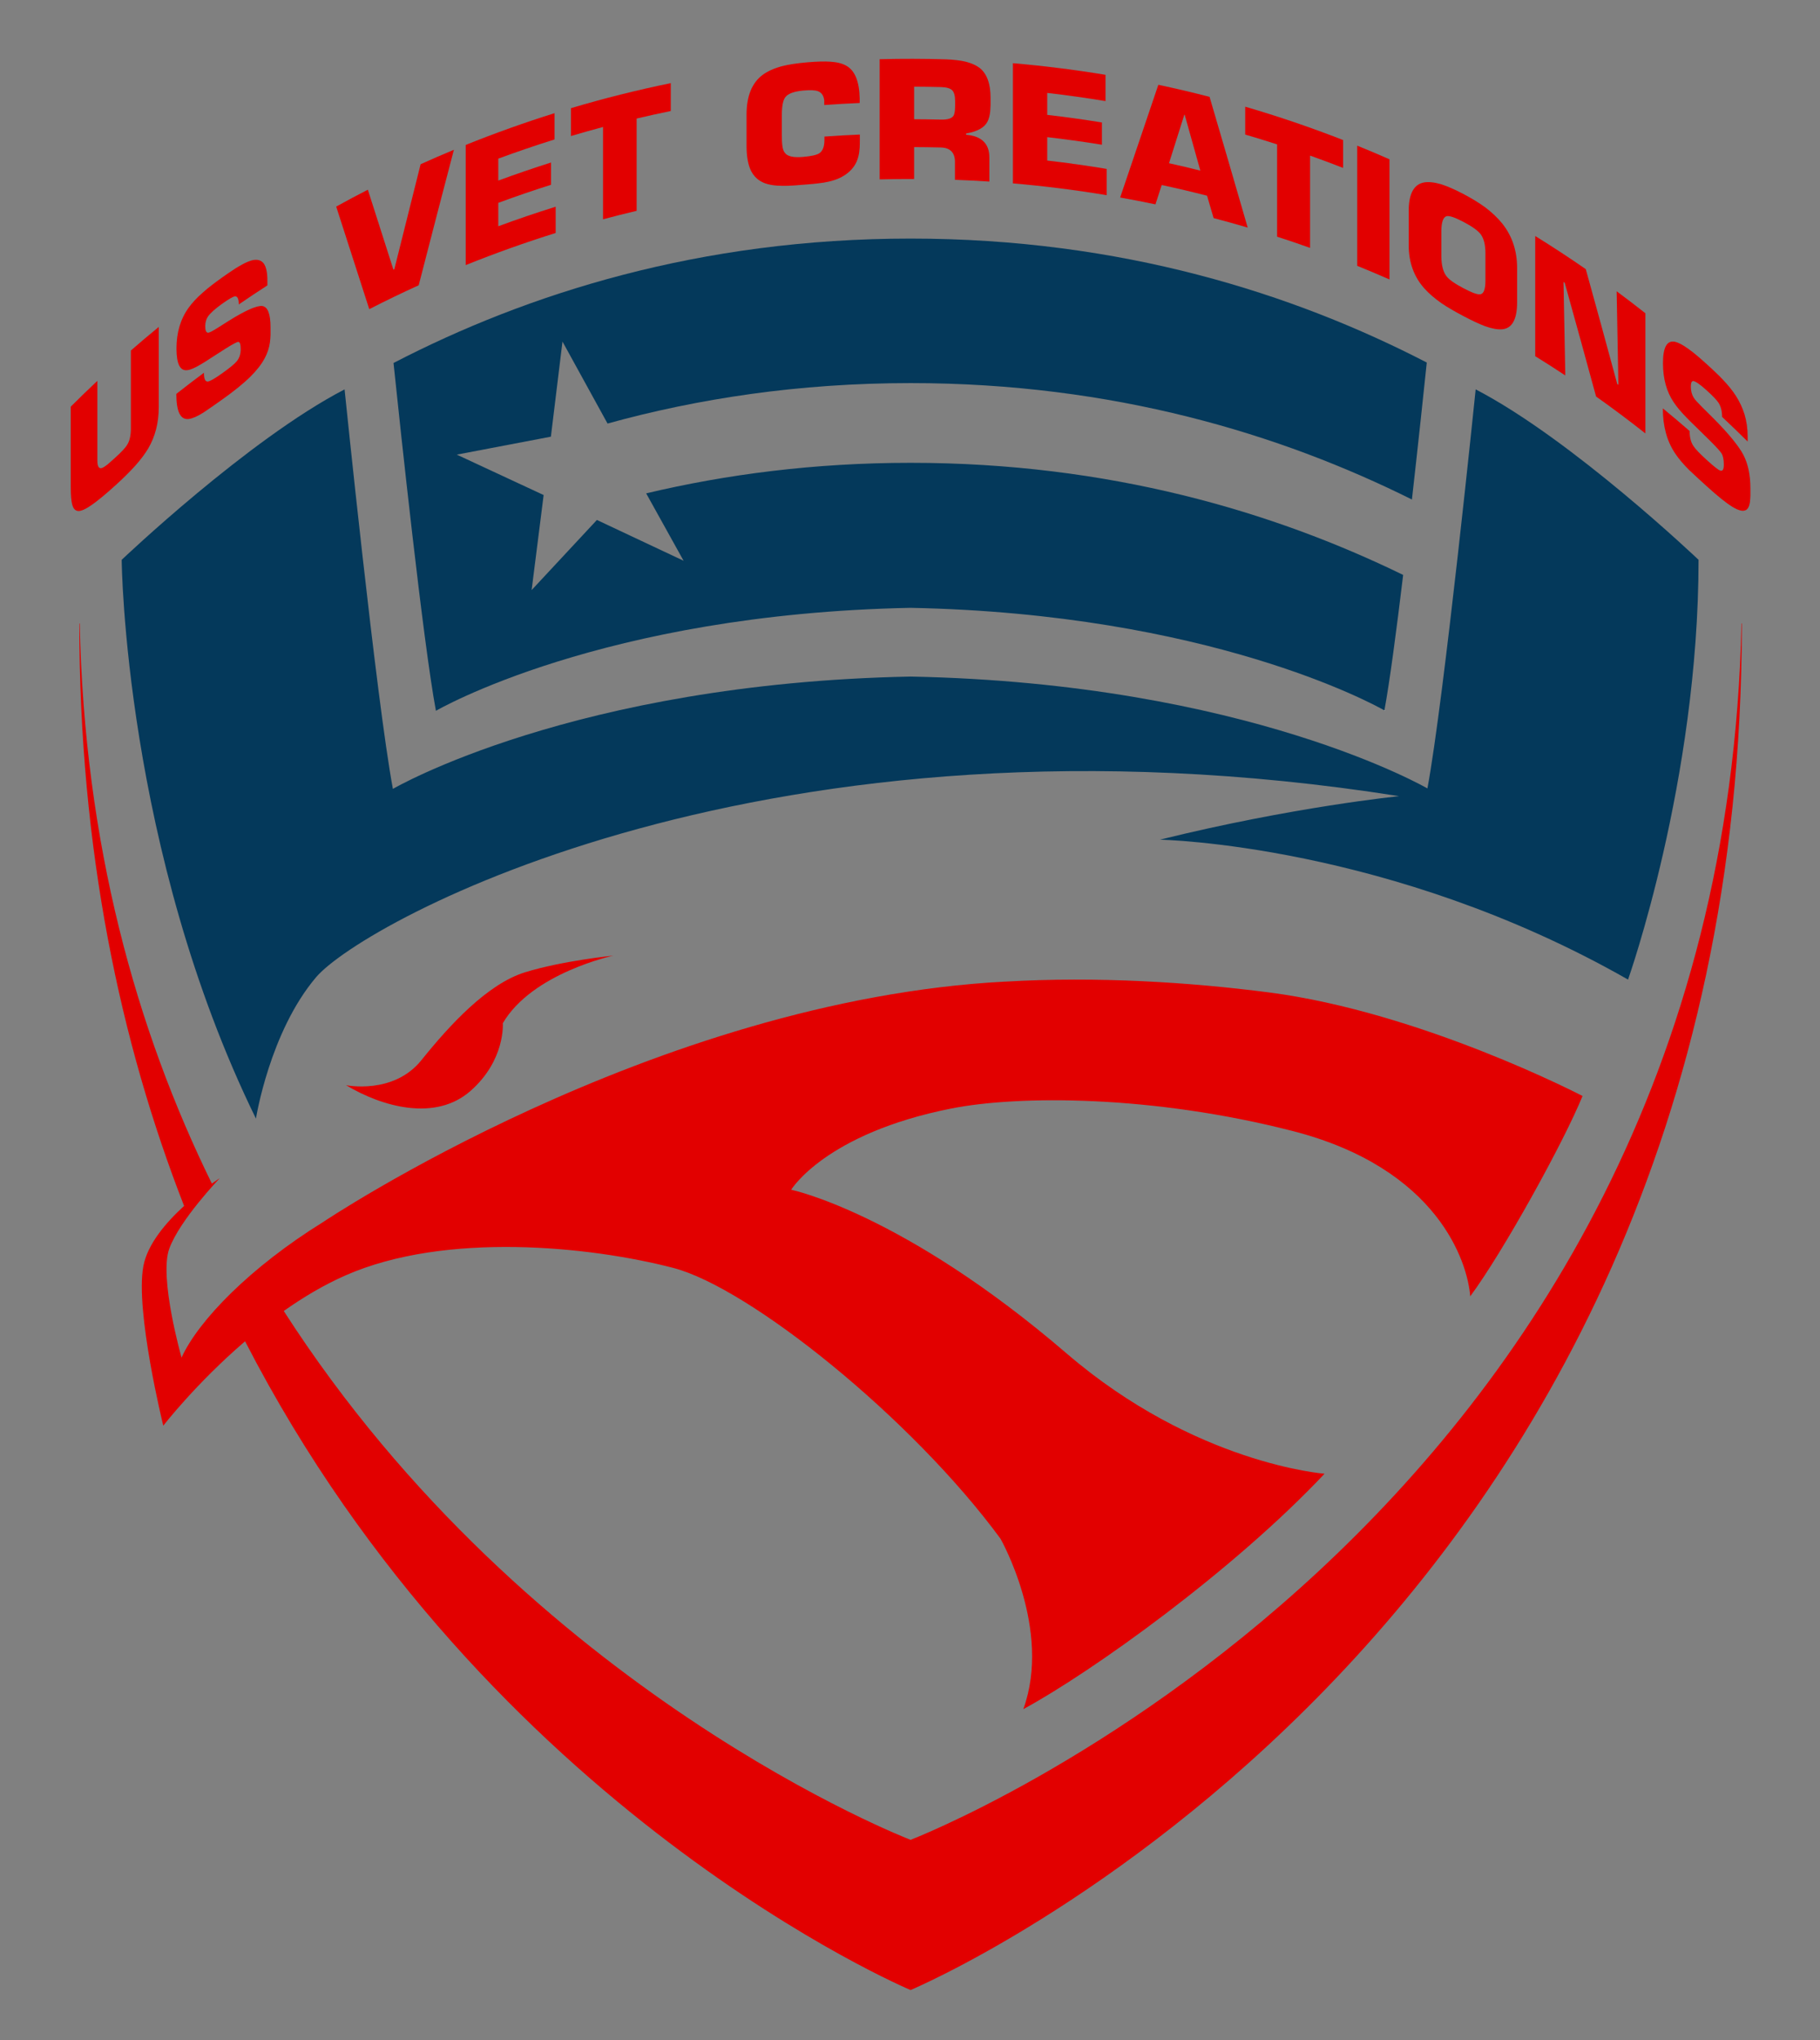 <?xml version="1.0" encoding="UTF-8" standalone="no"?>
<!DOCTYPE svg PUBLIC "-//W3C//DTD SVG 1.1//EN" "http://www.w3.org/Graphics/SVG/1.1/DTD/svg11.dtd">
<svg width="100%" height="100%" viewBox="0 0 423 474" version="1.1" xmlns="http://www.w3.org/2000/svg" xmlns:xlink="http://www.w3.org/1999/xlink" xml:space="preserve" xmlns:serif="http://www.serif.com/" style="fill-rule:evenodd;clip-rule:evenodd;stroke-linejoin:round;stroke-miterlimit:2;">
    <rect x="0" y="0" width="423" height="474" fill="#808080" stroke="none"/>
    <g id="Artboard1" transform="matrix(0.695,0,0,0.799,-138.931,-53.126)">
        <rect x="200" y="66.495" width="607.732" height="592.268" style="fill:none;"/>
        <g transform="matrix(1.44,0,0,1.252,-215.588,-105.147)">
            <g>
                <g>
                    <path d="M368.883,389.111C368.883,389.111 379.904,391.393 386.408,383.292C392.911,375.191 401.725,365.58 410.504,362.879C419.283,360.179 430.989,359.021 430.989,359.021C430.989,359.021 412.13,363.038 405.301,374.724C405.301,374.724 405.951,383.257 397.822,390.427C389.694,397.598 377.337,394.18 368.883,389.111Z" style="fill:rgb(226,0,0);fill-rule:nonzero;"/>
                    <path d="M316.796,267.1C316.796,267.1 346.123,239.16 368.554,227.522C368.554,227.522 375.921,299.709 379.778,320.3C379.778,320.3 421.731,295.758 499.999,294.215C578.268,295.758 620.22,320.3 620.22,320.3L620.007,320.3C623.864,299.709 631.231,227.522 631.231,227.522C653.663,239.16 682.99,267.1 682.99,267.1C682.99,318.471 666.617,364.589 666.617,364.589C611.317,333.043 557.902,332.096 557.902,332.096C588.762,324.457 613.45,321.99 613.45,321.99C466.864,298.845 372.741,351.307 361.94,364.037C351.139,376.767 347.973,396.877 347.973,396.877C317.419,334.437 316.796,267.314 316.796,267.314" style="fill:rgb(4,57,91);fill-rule:nonzero;"/>
                    <path d="M610.213,302.169C610.213,302.169 610.142,302.128 610.036,302.068C610.03,302.101 610.024,302.136 610.018,302.169L610.213,302.169Z" style="fill:white;fill-rule:nonzero;"/>
                </g>
                <g>
                    <path d="M325.404,213.016L325.404,231.622C325.405,235.246 324.595,238.419 322.993,241.176C321.479,243.764 318.886,246.609 315.294,249.849C310.819,253.898 307.973,255.945 306.618,255.757C305.962,255.683 305.515,255.149 305.27,254.152C305.066,253.338 304.964,252 304.965,250.14L304.965,231.534C307,229.499 309.059,227.502 311.141,225.544L311.141,244.001C311.141,245.441 311.504,246.027 312.236,245.767C312.549,245.649 312.978,245.376 313.524,244.949C313.881,244.646 314.469,244.119 315.293,243.374C316.75,242.059 317.699,241.039 318.126,240.292C318.658,239.403 318.927,238.177 318.926,236.614L318.926,218.492C321.064,216.628 323.224,214.803 325.404,213.016Z" style="fill:rgb(226,0,0);fill-rule:nonzero;"/>
                    <path d="M341.792,211.517C345.689,209.084 348.264,208.017 349.444,208.159C350.719,208.345 351.361,210.009 351.361,213.134L351.361,214.846C351.337,215.506 351.291,216.094 351.221,216.61C351.035,217.92 350.628,219.149 350.001,220.3C349.258,221.701 348.145,223.122 346.671,224.581C345.013,226.214 342.832,227.959 340.155,229.866C339.156,230.578 338.377,231.13 337.814,231.516C337.025,232.066 336.339,232.535 335.756,232.919C334.343,233.796 333.217,234.293 332.372,234.394C330.438,234.64 329.483,232.712 329.482,228.567C331.6,226.897 333.736,225.263 335.891,223.664C335.891,225.054 336.182,225.73 336.767,225.696C337.285,225.663 338.408,225.009 340.156,223.763C341.858,222.551 342.978,221.642 343.504,221.005C344.122,220.257 344.431,219.326 344.431,218.209C344.431,217.043 344.236,216.47 343.847,216.489C343.527,216.513 342.518,217.042 340.837,218.107C339.587,218.893 338.343,219.691 337.105,220.5C336.339,221.012 335.689,221.42 335.152,221.722C333.83,222.512 332.807,222.959 332.073,223.052C330.362,223.303 329.516,221.634 329.516,218.01C329.517,214.34 330.451,211.176 332.34,208.557C333.185,207.388 334.298,206.193 335.689,204.985C336.295,204.436 336.991,203.86 337.781,203.259C338.412,202.775 339.203,202.189 340.156,201.51C341.041,200.879 341.724,200.413 342.203,200.102C342.933,199.592 343.584,199.179 344.157,198.861C345.509,198.058 346.625,197.594 347.502,197.457C348.494,197.318 349.259,197.6 349.793,198.295C350.35,199.074 350.629,200.383 350.629,202.219L350.629,203.372C348.398,204.812 346.183,206.287 343.985,207.798C343.985,206.484 343.687,205.856 343.093,205.921C342.682,205.959 341.699,206.514 340.157,207.613C338.456,208.826 337.342,209.845 336.802,210.638C336.397,211.258 336.196,212.004 336.196,212.872C336.196,213.89 336.432,214.385 336.904,214.359C337.219,214.327 337.905,213.971 338.968,213.303C339.905,212.701 340.847,212.105 341.792,211.517Z" style="fill:rgb(226,0,0);fill-rule:nonzero;"/>
                    <path d="M386.214,175.23C388.776,174.07 391.353,172.952 393.943,171.875C391.203,182.318 388.478,192.807 385.769,203.342C381.909,205.097 378.081,206.946 374.289,208.888C371.712,200.905 369.152,192.964 366.609,185.067C369.044,183.721 371.495,182.414 373.96,181.147C375.928,187.305 377.906,193.489 379.893,199.697C379.966,199.661 380.04,199.626 380.114,199.59C382.138,191.444 384.172,183.324 386.214,175.23Z" style="fill:rgb(226,0,0);fill-rule:nonzero;"/>
                    <path d="M404.256,179.029C408.31,177.532 412.392,176.133 416.499,174.832L416.499,180.004C412.392,181.304 408.31,182.703 404.256,184.201L404.256,189.634C408.665,188.006 413.107,186.494 417.578,185.098L417.578,191.201C410.538,193.398 403.568,195.885 396.688,198.66L396.688,170.751C403.48,168.012 410.359,165.554 417.308,163.377L417.308,169.48C412.928,170.852 408.576,172.336 404.256,173.931L404.256,179.029Z" style="fill:rgb(226,0,0);fill-rule:nonzero;"/>
                    <path d="M436.383,186.054C433.773,186.67 431.171,187.324 428.577,188.017L428.577,166.583C426.086,167.248 423.603,167.949 421.129,168.685L421.129,162.21C428.785,159.933 436.521,157.995 444.312,156.397L444.312,162.872C441.662,163.416 439.019,163.998 436.383,164.62L436.383,186.054Z" style="fill:rgb(226,0,0);fill-rule:nonzero;"/>
                    <path d="M488.219,168.339L488.219,169.158C488.219,170.125 488.205,170.871 488.179,171.392C488.125,172.189 488.019,172.888 487.86,173.49C487.486,174.971 486.687,176.208 485.461,177.215C484.262,178.196 482.769,178.877 480.986,179.272C480.293,179.443 479.469,179.577 478.511,179.676C478.138,179.729 477.713,179.776 477.234,179.815C476.808,179.85 476.383,179.886 475.957,179.923C474.734,180.03 473.75,180.11 473.006,180.158C471.996,180.232 471.106,180.262 470.336,180.246C468.504,180.245 467.019,180.013 465.879,179.534C464.58,178.976 463.599,178.052 462.938,176.751C462.249,175.331 461.906,173.394 461.906,170.939L461.906,163.72C461.906,159.43 463.149,156.335 465.641,154.483C466.78,153.647 468.253,152.973 470.058,152.479C471.571,152.092 473.537,151.778 475.957,151.567C478.271,151.366 480.054,151.326 481.306,151.414C482.904,151.505 484.168,151.83 485.102,152.375C487.073,153.486 488.1,156.014 488.18,159.929L488.18,161.008C485.435,161.125 482.691,161.283 479.949,161.482L479.949,160.403C479.815,159.273 479.31,158.551 478.432,158.247C477.794,158.025 476.676,157.976 475.081,158.12C472.901,158.317 471.506,158.851 470.896,159.683C470.364,160.385 470.099,161.791 470.099,163.899L470.099,168.253C470.099,169.469 470.139,170.346 470.219,170.882C470.298,171.642 470.497,172.217 470.816,172.604C471.427,173.433 472.847,173.728 475.081,173.526C476.942,173.359 478.18,173.09 478.792,172.695C479.591,172.163 479.99,171.142 479.99,169.628L479.99,168.809C482.729,168.613 485.473,168.456 488.219,168.339Z" style="fill:rgb(226,0,0);fill-rule:nonzero;"/>
                    <path d="M492.818,150.841C497.965,150.708 503.115,150.718 508.262,150.871C510.128,150.952 511.633,151.139 512.781,151.415C514.112,151.75 515.191,152.231 516.017,152.848C517.722,154.188 518.575,156.519 518.575,159.817L518.575,161.455C518.548,161.949 518.521,162.444 518.494,162.938C518.389,163.924 518.175,164.728 517.855,165.352C517.137,166.746 515.486,167.642 512.901,168.092L512.901,168.389C516.498,168.685 518.295,170.471 518.296,173.642L518.296,179.261C515.633,179.085 512.968,178.948 510.302,178.849L510.302,174.942C510.381,172.615 509.288,171.401 507.022,171.342C504.955,171.29 502.888,171.26 500.821,171.254L500.821,178.659C498.153,178.651 495.486,178.682 492.819,178.751C492.818,169.447 492.818,160.144 492.818,150.841ZM507.021,164.866C508.594,164.906 509.581,164.608 509.981,163.952C510.142,163.66 510.247,163.218 510.301,162.624C510.328,162.377 510.34,162.067 510.34,161.695L510.34,160.616C510.34,159.35 510.114,158.498 509.661,158.061C509.208,157.599 508.328,157.345 507.021,157.312C504.954,157.26 502.887,157.231 500.82,157.224L500.82,164.778C502.887,164.784 504.954,164.813 507.021,164.866Z" style="fill:rgb(226,0,0);fill-rule:nonzero;"/>
                    <path d="M531.734,163.77C535.979,164.259 540.215,164.846 544.438,165.532L544.438,170.704C540.215,170.018 535.979,169.431 531.734,168.942L531.734,174.375C536.35,174.907 540.956,175.555 545.546,176.319L545.546,182.422C538.318,181.218 531.051,180.303 523.764,179.677L523.764,151.768C530.958,152.386 538.132,153.286 545.269,154.467L545.269,160.57C540.771,159.826 536.257,159.193 531.734,158.672L531.734,163.77Z" style="fill:rgb(226,0,0);fill-rule:nonzero;"/>
                    <path d="M558.322,180.06C557.837,181.556 557.352,183.053 556.867,184.551C554.141,183.979 551.408,183.449 548.669,182.961C551.632,174.186 554.588,165.46 557.536,156.783C561.519,157.628 565.486,158.563 569.435,159.586C572.397,169.656 575.349,179.777 578.29,189.947C575.659,189.171 573.019,188.435 570.371,187.739C569.865,186.006 569.358,184.274 568.851,182.544C565.355,181.646 561.845,180.818 558.322,180.06ZM563.655,163.736C563.629,163.73 563.603,163.724 563.577,163.718C562.39,167.469 561.201,171.228 560.011,174.995C562.444,175.535 564.871,176.108 567.291,176.714C566.08,172.38 564.868,168.054 563.655,163.736Z" style="fill:rgb(226,0,0);fill-rule:nonzero;"/>
                    <path d="M592.774,194.659C590.232,193.753 587.678,192.886 585.116,192.057L585.116,170.623C582.656,169.827 580.187,169.067 577.71,168.342L577.71,161.867C585.374,164.11 592.96,166.691 600.444,169.612L600.444,176.087C597.899,175.094 595.342,174.14 592.774,173.225L592.774,194.659Z" style="fill:rgb(226,0,0);fill-rule:nonzero;"/>
                    <path d="M611.217,201.993C608.732,200.899 606.235,199.844 603.725,198.827L603.725,170.918C606.235,171.935 608.732,172.99 611.217,174.084L611.217,201.993Z" style="fill:rgb(226,0,0);fill-rule:nonzero;"/>
                    <path d="M623.299,207.518C621.687,206.391 620.339,205.227 619.259,204.015C616.876,201.312 615.675,197.99 615.676,193.993L615.676,186.104C615.675,182.112 616.876,179.877 619.259,179.455C620.339,179.278 621.687,179.425 623.299,179.907C624.689,180.355 626.393,181.095 628.403,182.152C630.411,183.209 632.095,184.251 633.463,185.255C635.046,186.454 636.359,187.708 637.406,189.006C639.715,191.9 640.858,195.369 640.859,199.361L640.859,207.25C640.858,211.247 639.715,213.334 637.406,213.566C636.358,213.658 635.046,213.421 633.463,212.867C632.096,212.358 630.412,211.565 628.403,210.508C626.393,209.45 624.69,208.461 623.299,207.518ZM632.382,205.424C633.127,205.262 633.499,204.191 633.499,202.206L633.499,195.917C633.499,193.958 633.127,192.473 632.382,191.469C631.757,190.657 630.435,189.696 628.403,188.626C626.393,187.57 625.079,187.142 624.469,187.303C623.714,187.517 623.312,188.595 623.262,190.529L623.262,196.818C623.311,198.828 623.714,200.305 624.469,201.257C625.078,202.063 626.393,202.975 628.403,204.031C630.435,205.103 631.756,205.58 632.382,205.424Z" style="fill:rgb(226,0,0);fill-rule:nonzero;"/>
                    <path d="M652.047,224.285C649.736,222.755 647.408,221.264 645.062,219.811L645.062,191.902C649.026,194.357 652.941,196.922 656.803,199.597C659.259,208.443 661.694,217.333 664.107,226.268C664.197,226.335 664.286,226.401 664.376,226.468C664.242,219.223 664.107,211.979 663.972,204.734C666.217,206.398 668.443,208.1 670.648,209.841L670.648,237.75C666.888,234.782 663.069,231.926 659.195,229.181C656.787,220.33 654.357,211.523 651.907,202.758C651.814,202.697 651.722,202.636 651.629,202.575C651.77,209.812 651.909,217.049 652.047,224.285Z" style="fill:rgb(226,0,0);fill-rule:nonzero;"/>
                    <path d="M686.443,234.239C690.032,237.837 692.303,240.685 693.35,242.627C694.475,244.753 695.035,247.387 695.035,250.512L695.035,252.224C695.015,252.849 694.973,253.366 694.912,253.776C694.749,254.804 694.393,255.416 693.841,255.614C693.186,255.886 692.202,255.613 690.881,254.816C689.391,253.909 687.417,252.303 684.927,250.049C683.998,249.208 683.266,248.543 682.735,248.048C681.991,247.364 681.34,246.757 680.784,246.224C679.436,244.878 678.347,243.594 677.526,242.355C675.645,239.532 674.694,236.07 674.695,231.926C676.787,233.642 678.86,235.394 680.912,237.181C680.912,238.571 681.191,239.705 681.745,240.588C682.235,241.366 683.302,242.476 684.928,243.946C686.51,245.379 687.533,246.198 688.015,246.373C688.578,246.576 688.859,246.122 688.859,245.005C688.859,243.839 688.682,242.966 688.328,242.385C688.035,241.914 687.119,240.892 685.561,239.347C684.403,238.193 683.238,237.051 682.066,235.92C681.342,235.232 680.722,234.619 680.207,234.074C678.942,232.783 677.949,231.608 677.236,230.536C675.57,228.071 674.727,225.044 674.728,221.42C674.728,217.75 675.657,216.085 677.496,216.465C678.318,216.636 679.394,217.204 680.722,218.184C681.3,218.588 681.961,219.104 682.705,219.738C683.301,220.242 684.043,220.89 684.93,221.693C685.754,222.438 686.383,223.03 686.823,223.459C687.494,224.078 688.089,224.67 688.611,225.234C689.841,226.512 690.843,227.758 691.627,228.962C692.513,230.34 693.19,231.786 693.66,233.292C694.151,234.918 694.395,236.65 694.396,238.486L694.396,239.639C692.437,237.693 690.457,235.782 688.455,233.907C688.455,232.593 688.184,231.507 687.64,230.654C687.263,230.057 686.365,229.096 684.93,227.796C683.347,226.364 682.29,225.636 681.78,225.583C681.395,225.568 681.204,225.997 681.204,226.865C681.204,227.883 681.428,228.748 681.876,229.463C682.174,229.924 682.824,230.644 683.82,231.634C684.697,232.496 685.572,233.365 686.443,234.239Z" style="fill:rgb(226,0,0);fill-rule:nonzero;"/>
                </g>
            </g>
            <path d="M616.428,253.1C617.938,239.724 619.234,227.454 619.876,221.287C588.908,205.266 548.896,192.498 500,192.498C450.998,192.498 410.918,205.321 379.921,221.39C381.479,236.339 386.776,286.191 389.769,302.168C389.769,302.168 428.232,279.667 499.991,278.253C569.077,279.615 607.284,300.512 610.036,302.068C611.247,295.567 612.831,283.576 614.391,270.611C584.231,255.905 546.059,244.574 500,244.574C477.669,244.574 457.203,247.248 438.594,251.669L447.285,267.318L427.155,257.845L411.996,274.129L414.785,252.057L394.614,242.672L416.468,238.504L419.161,216.42L429.624,235.454C450.562,229.672 474.022,226.06 500,226.06C547.103,226.059 585.957,237.909 616.428,253.1Z" style="fill:rgb(4,57,91);fill-rule:nonzero;"/>
        </g>
        <g transform="matrix(1.44,0,0,1.252,-215.588,-105.147)">
            <path d="M692.958,281.832C688.526,492.029 500,564.371 500,564.371C500,564.371 411.588,530.444 354.432,441.552C358.919,438.384 363.75,435.496 368.778,433.284C392.029,423.057 425.604,426.532 444.877,431.544C462.558,436.142 500.245,466.345 520.87,494.422C520.87,494.422 532.904,515.522 526.178,534.022C542.093,525.392 574.917,501.889 596.139,479.343C596.139,479.343 566.169,477.125 536.258,451.427C498.223,418.749 472.273,413.392 472.273,413.392C472.273,413.392 480.188,400.323 509.479,394.524C525.174,391.417 556.196,391.415 588.664,399.738C622.519,408.416 629.353,430.226 629.969,438.145C637.576,427.884 651.658,402.405 656.052,391.622C656.052,391.622 618.727,372.158 583.18,367.562C564.861,365.193 543.323,363.813 522.015,365.059L522.039,365.05C440.281,369.316 363.482,420.951 363.482,420.951L363.488,420.949C346.788,431.306 334.646,443.683 330.694,452.377C330.694,452.377 325.399,433.75 327.854,427.055C330.309,420.36 339.567,410.716 339.567,410.716C339.567,410.716 338.86,411.165 337.735,411.964C320.161,376.15 308.123,333.097 307.042,281.835C306.99,281.905 306.954,281.953 306.954,281.953C306.954,334.408 316.481,379.192 331.285,417.155C327.13,420.951 322.777,426.007 321.822,431.16C319.893,441.575 326.451,468.192 326.451,468.192C326.451,468.192 334.028,458.394 345.447,448.587C401.764,558.007 500,599.253 500,599.253C500,599.253 693.047,518.24 693.047,281.95C693.047,281.951 693.011,281.902 692.958,281.832Z" style="fill:rgb(226,0,0);fill-rule:nonzero;"/>
        </g>
    </g>
</svg>
